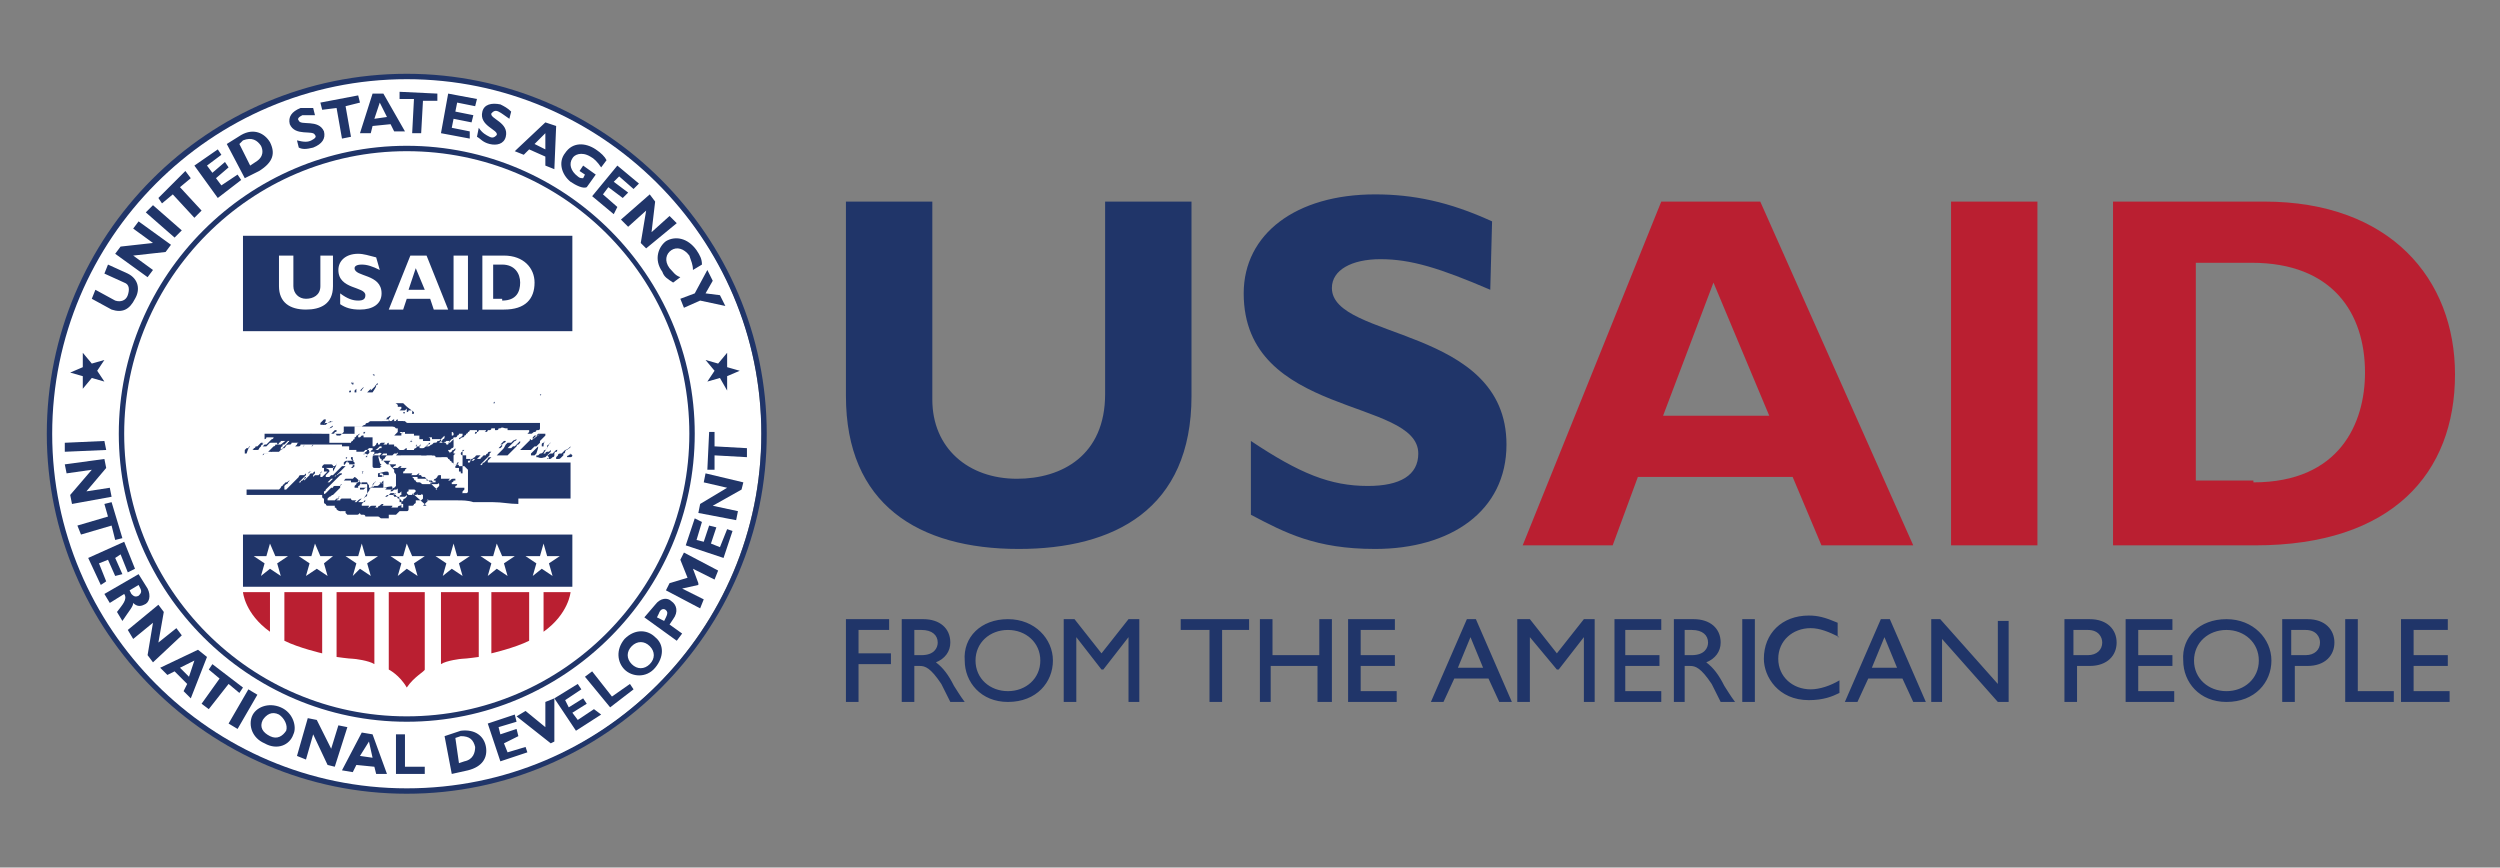<svg version="1.1" id="Layer_1" xmlns="http://www.w3.org/2000/svg" x="0" y="0" viewBox="0 0 138.9 48.2" style="enable-background:new 0 0 138.9 48.2" xml:space="preserve"><rect x="0" y="0" width="138.9" height="48.2" fill="#808080" stroke="none"/><style>.st0{fill:#fff}.st1{fill:#ba1f31}.st2,.st3{fill:#203569}.st3{fill-rule:evenodd;clip-rule:evenodd}</style><path class="st0" d="M2.7 24.1c0-11 8.9-19.8 19.8-19.8 11 0 19.8 8.9 19.8 19.8s-8.9 19.8-19.8 19.8S2.7 35.1 2.7 24.1z"/><path class="st0" d="M22.6 39.9c8.7 0 15.8-7.1 15.8-15.8S31.3 8.3 22.6 8.3c-8.7 0-15.8 7.1-15.8 15.8s7 15.8 15.8 15.8z"/><path class="st1" d="M13.5 32.9s.1 1.2 1.5 2.2v-2.2h-1.5zM15.8 32.9h2.1v3.4s-1.3-.3-2.1-.7v-2.7zM18.7 32.9v3.6s.7.1.9.1c.1 0 .9.1 1.2.3v-4h-2.1zM31.7 32.9s-.1 1.2-1.5 2.2v-2.2h1.5zM29.4 32.9h-2.1v3.4s1.3-.3 2.1-.7v-2.7zM26.6 32.9v3.6s-.7.1-.9.1c-.1 0-.9.1-1.2.3v-4h2.1zM22.6 38.2c-.4-.7-1-1-1-1v-4.3h2v4.3c0 .1-.6.4-1 1z"/><path class="st2" d="M31.7 29.7H13.5v2.9h18.3v-2.9z"/><path class="st0" d="M15.3 30.9h.7l-.6.4.2.7-.6-.4-.5.4.2-.7-.6-.4h.7l.2-.7.3.7zM17.8 30.9h.7l-.5.4.2.7-.6-.4-.6.4.2-.7-.6-.4h.7l.2-.7.3.7zM20.3 30.9h.7l-.6.4.2.7-.6-.4-.4.4.2-.7-.6-.4h.7l.2-.7.2.7zM22.9 30.9h.7l-.6.4.2.7-.6-.4-.5.4.2-.7-.6-.4h.7l.2-.7.3.7zM25.4 30.9h.7l-.6.4.2.7-.6-.4-.5.4.2-.7-.6-.4h.8l.2-.7.2.7zM27.9 30.9h.7l-.6.4.2.7-.6-.4-.5.4.2-.7-.6-.4h.7l.2-.7.3.7zM30.4 30.9h.7l-.6.4.2.7-.6-.4-.5.4.2-.7-.6-.4h.8l.2-.7.2.7z"/><path class="st2" d="M31.7 13.1H13.5v5.3h18.3v-5.3z"/><path class="st0" d="M18.5 14.2v1.7c0 1-.7 1.3-1.5 1.3-.9 0-1.5-.4-1.5-1.3v-1.7h.8v1.7c0 .4.3.7.7.7.4 0 .8-.2.8-.7v-1.7h.7zM21.1 15c-.4-.2-.7-.3-1-.3-.3 0-.4.1-.4.2 0 .5 1.5.3 1.5 1.4 0 .6-.5.9-1.2.9-.5 0-.8-.1-1.1-.3v-.6c.4.3.7.4 1 .4.3 0 .4-.1.4-.3 0-.5-1.5-.3-1.5-1.4 0-.5.4-.9 1.1-.9.3 0 .6.1 1 .2l.2.7zM24.9 17.2h-.8l-.2-.6h-1.3l-.2.6h-.8l1.2-3h.9l1.2 3zm-1.8-2.3-.4 1.2h.9l-.5-1.2zM26 14.2h-.8v3h.8v-3zM28 14.2c1.1 0 1.7.7 1.7 1.5 0 .9-.5 1.5-1.7 1.5h-1.2v-3H28zm-.1 2.5c.8 0 1-.5 1-1s-.3-1-1-1h-.5v1.9h.5z"/><path class="st2" d="M2.6 24.1c0 11 9 20 20 20s20-9 20-20-9-20-20-20c-11.1 0-20 9-20 20zm.3 0c0-10.8 8.8-19.7 19.7-19.7 10.8 0 19.7 8.8 19.7 19.7s-8.8 19.7-19.7 19.7c-10.9 0-19.7-8.9-19.7-19.7z"/><path class="st2" d="M6.6 24.1c0 8.8 7.2 16 16 16s16-7.2 16-16-7.2-16-16-16-16 7.2-16 16zm.3 0c0-8.6 7-15.7 15.7-15.7s15.7 7 15.7 15.7c0 8.6-7 15.7-15.7 15.7S6.9 32.7 6.9 24.1zM40.4 20.9v.8L40 21l-.7.2.4-.6-.5-.6.7.2.5-.6v.8l.7.2-.7.3zM4.6 20.4v-.8l.5.6.7-.2-.4.6.4.6-.7-.2-.5.6v-.7l-.7-.2.7-.3zM6 14.7l1.1.5c.6.3.7.9.4 1.4-.3.6-.7.8-1.3.6l-1.1-.6.2-.5 1.1.6c.3.1.6 0 .7-.3.1-.3.1-.6-.2-.7l-1.1-.5.2-.5z"/><path class="st2" d="m9.5 13.6-.3.4-1.8.2 1.1.8-.3.4-1.8-1.3.3-.4 1.8-.2-1.1-.8.3-.4 1.8 1.3zM8.5 11.4l-.4.4 1.6 1.4.4-.4-1.6-1.4zM10.6 9.9l-.6.5 1.2 1.3-.4.4-1.2-1.3-.6.5-.2-.3 1.5-1.5.3.4zM13.4 10l-1.3 1-1.3-1.8 1.3-.9.2.3-.8.6.3.4.7-.6.2.3-.7.6.3.4.9-.6.2.3zM13.4 7.5c.7-.4 1.3-.1 1.6.4.3.6.2 1.1-.6 1.6l-.8.4-1-1.9.8-.5zm.5 1.7.3-.2c.5-.3.4-.7.3-.9-.2-.3-.5-.5-1-.3l-.2.2.6 1.2zM17.5 6.4h-.7c-.2.1-.3.2-.2.3.1.3 1.1-.1 1.4.6.1.4-.1.7-.6.9-.4.1-.6.1-.8 0l-.1-.4c.4.1.6.1.8 0 .2-.1.3-.2.2-.3-.1-.3-1.1.1-1.4-.6-.1-.4.1-.7.6-.9h.7l.1.4zM20 5.7l-.8.2.3 1.7-.5.1-.3-1.7-.8.1-.1-.4 2.1-.4.1.4zM22.5 7.3h-.6l-.2-.4-1 .1-.1.4H20l.7-2.2h.6l1.2 2.1zm-1.4-1.6-.3.9.7-.1-.4-.8zM24.3 5.6h-.8l-.1 1.8h-.5l.1-1.9h-.8v-.4l2.1.1v.4zM26.1 7.7l-1.6-.3.4-2.2 1.6.3-.1.4-1-.2-.1.5 1 .2-.1.4-1-.2-.1.5 1 .2v.4zM28.3 6.6c-.3-.2-.4-.3-.6-.4-.2-.1-.3 0-.4.1-.1.3 1 .5.8 1.3-.1.4-.5.5-.9.4-.4-.1-.5-.3-.7-.4l.1-.5c.2.3.4.4.6.5.2.1.3 0 .4-.1.1-.3-1-.5-.8-1.3.1-.4.5-.5 1-.4.2.1.4.2.6.4l-.1.4zM30.8 9.4l-.5-.2v-.5l-.9-.4-.3.3-.5-.2 1.7-1.6.6.2-.1 2.4zm-.5-2-.6.6.6.3v-.9zM33.4 9.3c-.2-.3-.4-.5-.6-.6-.5-.3-.9-.1-1 .1-.2.3-.1.7.3 1 .1.1.2.1.3.1l.1-.2-.3-.2.2-.3.7.5-.5.7c-.2.1-.6-.1-.9-.3-.5-.4-.7-1.1-.3-1.6.4-.6 1.1-.6 1.7-.2.3.2.5.4.6.6l-.3.4zM34.1 11.9l-1.2-1 1.4-1.7 1.2 1-.3.3-.8-.7-.3.3.8.6-.3.3-.8-.6-.3.4.8.7-.2.4zM35.9 13.8l-.3-.3.3-1.8-1 .9-.4-.4 1.6-1.4.3.4-.2 1.7 1-.9.4.4-1.7 1.4zM37.4 15.7c-.3-.2-.5-.3-.6-.6-.5-.7-.2-1.4.2-1.7.5-.3 1.2-.2 1.7.5.2.3.3.5.3.8l-.5.3c0-.3-.1-.5-.2-.8-.3-.4-.7-.5-1-.3-.3.2-.4.6-.1 1 .2.2.3.4.6.5l-.4.3zM38.6 16.3l.7-1.3.3.6-.4.7.8.1.3.6-1.4-.3-.9.4-.2-.5.8-.3zM5.8 24.5l-2.2.1v.5l2.3-.1-.1-.5zM4 28l-.1-.5 1.2-1.4-1.4.2-.1-.5 2.2-.3.1.5-1.1 1.3 1.3-.2.1.5L4 28zM6.4 30l-.2-.8-1.7.5-.2-.5 1.7-.5-.2-.7.4-.1.6 2-.4.1zM5.6 32.5 4.9 31l2-.9.6 1.5-.4.2-.4-1-.3.2.4.9-.4.1-.4-.9-.5.2.4 1-.3.2zM8.2 32.7c.2.4.1.8-.2.9-.2.1-.4.1-.6-.1 0 .2-.2.4-.6 1l-.3-.5c.3-.4.6-.7.4-1l-.8.5-.3-.5 1.9-1.1.5.8zm-1 .1.1.2c.1.1.2.2.4.1.1-.1.2-.2.1-.4l-.1-.2-.5.3zM8.5 36.8l-.3-.4.3-1.8-1.1.9-.3-.5 1.7-1.4.3.4-.3 1.7 1-.8.3.4-1.6 1.5zM10.6 38.8l-.4-.4.2-.4-.7-.7-.4.2-.4-.4 2.1-1 .5.4-.9 2.3zm.2-2.1-.8.4.5.5.3-.9zM13.3 38.5l-.6-.5-1.1 1.4-.4-.3 1-1.4-.6-.5.2-.3 1.7 1.3-.2.3zM13.8 38.3l-1.1 1.9.5.3 1.1-1.9-.5-.3zM14.7 41.3c-.7-.3-.9-1-.7-1.5.2-.5.9-.8 1.6-.5.7.3.9 1.1.7 1.5-.2.6-.9.9-1.6.5zm.8-1.6c-.4-.2-.7 0-.9.3-.2.4 0 .7.4.9.4.2.7 0 .9-.3.1-.3-.1-.7-.4-.9zM18.6 42.6l-.4-.1-.8-1.7-.4 1.4-.5-.2.6-2.1.5.1.8 1.6.4-1.3.5.1-.7 2.2zM21.5 43h-.6l-.1-.4-1-.1-.2.4-.6-.1 1.1-2.1.6.1.8 2.2zm-1-1.8-.5.8.7.1-.2-.9zM23.6 43H22v-2.2h.5v1.8h1.1v.4zM25.6 40.6c.8-.1 1.3.3 1.4.9.1.6-.2 1.1-1 1.3l-.9.2-.4-2.1.9-.3zm-.1 1.8.3-.1c.5-.1.6-.5.6-.8-.1-.4-.3-.6-.8-.6l-.3.1.2 1.4zM29.3 41.8l-1.5.5-.7-2.1 1.5-.5.1.4-1 .3.1.4.9-.3.1.4-.8.4.2.5 1-.3.1.3zM30.8 41.2l-.2.1-1.9-1.5.5-.3 1.1.9V39l.5-.2v2.4z"/><path class="st2" d="m33.4 39.7-1.4.9-1.2-1.8 1.3-.8.2.3-.9.6.2.4.8-.5.2.3-.8.5.3.4.9-.6.4.3zM35.2 38.3l-1.3 1-1.4-1.7.4-.3 1.1 1.4 1-.7.2.3zM36.4 37.1c-.5.6-1.3.5-1.7.1-.4-.4-.5-1.1 0-1.7.6-.6 1.3-.5 1.7-.1.5.4.5 1.1 0 1.7zm-1.3-1.2c-.3.3-.3.7 0 1 .3.3.7.3 1 0 .3-.3.3-.7 0-1-.3-.3-.7-.3-1 0zM36.4 33.6c.3-.4.7-.4.9-.2.3.2.4.6.1 1l-.2.3.7.5-.3.4-1.8-1.3.6-.7zm.5.9.1-.2c.1-.2.1-.3 0-.4-.1-.1-.3-.1-.4.2l-.1.2.4.2zM37.8 31.1l.2-.4 1.9 1-.2.5-1.2-.6.3.8v.1l-.9.2 1.2.6-.2.5-1.9-1 .2-.4 1-.3-.4-1zM40.7 29.5l-.5 1.5-2.1-.7.5-1.5.4.2-.3 1 .4.1.3-.9.4.1-.3.9.5.2.4-1 .3.1zM41.3 26.8l-.1.4-1.6.9 1.4.3-.1.5-2.1-.4.1-.5 1.5-.9-1.3-.3.1-.5 2.1.5zM39.7 24v.8l1.8.1v.5l-1.8-.1v.8h-.4l.1-2.1h.3z"/><path class="st3" d="m22.5 22.5-.1-.1h-.7.2c.1 0 .1 0 .2.1v.1h.2v.1l-.1.1H22.5l.1-.1v.2s.1 0 .1-.1h.2v.2c.1 0 .1 0 .1-.1-.4-.3-.4-.3-.5-.4.1.1.1.1 0 0zM27.5 22.3c0 .1 0 .1 0 0 0 .1-.1.1 0 0l-.1.1h.1v-.1c0 .1 0 .1 0 0z"/><path class="st3" d="M22.5 22.9c-.1 0-.1 0 0 0h-.2.1c0 .1.1.1.1 0 0 .1 0 .1 0 0 0 .1 0 .1 0 0 .1 0 .1-.1.2-.1-.1 0-.1.1-.2.1zM18.1 23.3s-.1 0 0 0c-.1 0-.1 0 0 0H18l-.1.1-.1.1v.1h.2c.1-.2.1-.2.1-.3 0 .1 0 .1 0 0 0 .1 0 .1 0 0 0 .1 0 .1 0 0 0 .1 0 0 0 0z"/><path class="st3" d="M18.4 23.4c-.1 0-.1 0-.1.1h-.2c-.1 0-.1.1-.2.1h.2l.1-.1s.1 0 .1-.1c.1.1.1.1.1 0 .1.1.1 0 0 0 .1 0 .1 0 0 0zM18.5 23.7s0-.1 0 0c0-.1-.1 0 0 0h-.1l-.1.1h-.1c.1 0 .2 0 .3-.1zM27.3 23.7c-.1 0-.1 0 0 0H26.5v.1h.7s.1 0 .1-.1c0 .1 0 0 0 0zM19.7 23.7c-.1.1-.1.1 0 0-.1.1-.1.1-.2.1H19.2l-.1.1h.2c.3-.1.3-.1.4-.2-.1.1-.1.1 0 0-.1.1-.1.1 0 0 0 .1 0 .1 0 0 0 .1 0 .1 0 0 0 .1 0 .1 0 0 0 .1 0 0 0 0zM24.4 23.9c-.1 0-.1 0 0 0-.1 0-.1 0-.1.1s-.1 0-.1 0h.1l.1-.1c-.1.1-.1.1 0 0-.1 0-.1 0 0 0zM18.7 23.9s-.1 0 0 0h-.1l-.2.2h.1s.1 0 .1-.1c.1 0 .1 0 .1-.1 0 .1 0 .1 0 0 0 .1 0 .1 0 0 0 .1 0 0 0 0zM20.3 24h-.1v.1s.1 0 .1-.1c-.1.1-.1.1 0 0-.1.1 0 .1 0 0z"/><path class="st3" d="M24.5 24c-.1.1-.1.1 0 0-.1.1-.1.1 0 0h-.2v.1c.1 0 .1 0 .2-.1 0 .1 0 0 0 0 .1 0 .1 0 0 0zM24.7 24.1c0 .1-.1.1 0 0l-.1.1h.2l.1-.1c-.2.1-.2.1-.2 0 0 .1 0 .1 0 0 0 .1 0 0 0 0s.1 0 0 0c.1 0 .1 0 0 0 .1 0 .1 0 0 0 .1-.1.1-.1 0 0 .1 0 0 0 0 0zM14.6 25.3c.1 0 .1 0 0 0 .1 0 .1 0 0 0l.1-.1h.2l.1-.1s.1 0 .1-.1c0 0 .1 0 .1-.1h.1c.1-.1.1-.1.2-.1l-.1.1s-.1 0-.1.1h-.1s-.1 0-.1.1H15l-.1.1c-.3 0-.3 0-.3.1-.1 0-.1 0 0 0zM29.5 24.4c-.1 0-.1.1 0 0l-.1.1-.1.1-.1.1-.1.1-.1.1-.1.1h.6l.1-.1.1-.1h.1l.2-.2v-.1l.1-.1.1-.1.1-.1v-.1h-.4l-.1.1-.1.1-.1.1v-.1l.1-.1h.2l.1-.1c-.5.4-.5.4-.5.3 0 .1 0 .1 0 0 0 .1 0 .1 0 0 0 .1 0 .1 0 0 0 .1 0 .1 0 0h.1-.1zM28.6 24.4s0 .1 0 0l-.1.1-.1.1h-.2l-.1.1c-.1.2-.1.2-.2.3l-.1.1-.1.1-.1.1h.6l.1-.1.1-.1.1-.1.1-.1.1-.1s0-.1.1-.1l.1-.1v-.1l-.1.1-.1.1-.1.1h-.1l-.1.1H28h.2l.1-.1.1-.1.1-.1.1-.1s.1 0 .1-.1c-.2.1-.2.1-.1 0 0 .1 0 .1 0 0 0 .1 0 .1 0 0 0 0 .1 0 0 0 .1 0 .1 0 0 0 .1 0 0 0 0 0zM15.2 24.4c-.1.1-.1.1 0 0l-.1.1H15l-.1.1-.1.1h-.1l-.1.1h.2l.1-.1.1-.1.1-.1.1-.1c0 .1 0 .1 0 0 .1 0 .1 0 0 0zM22.9 24.5c-.1 0-.1.1-.2.1h-.1.1s.1 0 .1-.1c0 0 .1 0 .1-.1-.1.2 0 .2 0 .1 0 0 .1 0 0 0 .1 0 .1 0 0 0 .1 0 0 0 0 0zM30.3 24.5c-.1 0-.1 0 0 0-.1 0-.1 0 0 0-.1.1-.1.1 0 0-.1.1-.1.1 0 0-.1.1-.1.1 0 0l-.1.1s-.1 0-.1.1v.1h.1c0-.1 0-.2.1-.3-.1.1-.1.1 0 0-.1.1-.1.1 0 0zM14.6 24.6s-.1 0 0 0h-.1l-.1.1-.1.1h-.1s0 .1-.1.1c0 0 0 .1-.1.1H14.3s.1 0 .1-.1l.1-.1s0-.1.1-.1c0 0 0-.1.1-.1-.2.1-.1 0-.1 0zM30.6 24.6c-.1 0-.1.1 0 0-.1.1-.1.1 0 0-.1.1-.1.1 0 0-.1.1-.1.1 0 0l-.1.1s-.1 0-.1.1v.1c0 .1 0 0 0 0l-.1.1s-.1 0-.1.1c-.1.1-.1.1-.2.1l-.1.1h-.1v.1H30.1s.1 0 .1-.1v-.1c.3-.5.3-.5.4-.6-.1.1-.1.1 0 0 0 .1 0 .1 0 0z"/><path class="st3" d="m30.3 25.4.1-.1.1-.1.1-.1V25l-.1.1h-.1s-.1 0-.1.1h-.2l-.1.1s-.1 0-.1.1c.2.1.3 0 .4 0zM23.2 24.7s-.1 0-.1.1h-.2.1c.1 0 0 0 0 0h.2c-.1-.1-.1-.1 0-.1-.1 0-.1 0 0 0-.1 0-.1 0 0 0-.1 0-.1 0 0 0-.1 0-.1 0 0 0-.1 0 0 0 0 0zM23.3 24.8s-.1 0 0 0l-.1.1-.1.1s.1 0 .1.1c0 0 .1 0 .1-.1v-.2c0 .1 0 .1 0 0 .1 0 .1 0 0 0 .1 0 .1 0 0 0 .1 0 .1-.1 0 0 .1 0 .1 0 0 0zM29.9 24.8s0 .1 0 0l-.1.1-.1.1-.1.1-.1.1v.1h.2l.1-.1c.1-.3.1-.3.1-.4 0 .1 0 .1 0 0z"/><path class="st3" d="M30.5 25.5c.1 0 .1 0 .2-.1 0 0 .1 0 .1-.1v-.1s0-.1.1-.1 0-.1.1-.1h-.1l-.1.1-.1.1h-.1c-.1 0-.1.1-.2.1.1.1.1.1.1.2-.1-.1-.1-.1 0 0-.1-.1-.1-.1 0 0-.1-.1-.1 0-.1 0h.1zM23.6 24.9c-.1 0-.1 0 0 0-.1 0-.1 0 0 0-.1.1-.2.1-.2.1h-.2l-.1.1h.1l.1-.1v-.1c.2.1.2.1.3 0-.1.1-.1.1 0 0-.1.1-.1.1 0 0-.1.1-.1 0 0 0-.1 0 0 0 0 0zM23.7 25.1c-.1.1-.1.1-.2.1l-.1.1H23.7v-.2c0 .1 0 .1 0 0zM24.2 25.1c-.1 0-.1.1 0 0-.1.1-.1.1 0 0-.1.1-.1.1 0 0-.2.1-.2.2-.2.2H23.7h.4-.1H24.3l-.1.1H24.5s.1 0 .1-.1c0 0 .1 0 .1-.1v-.1h-.2l.1-.1.1-.1v-.1l-.1.1-.1.1h-.2v-.2c-.2.4-.2.4-.1.3-.1.1-.1.1 0 0zM21.8 23.4c0 .1 0 .1 0 0 0 .1 0 .1 0 0 0 .1-.1.1-.1.1h.2c.1 0 .1-.1.2-.1H22.4s0 .1-.1.1l-.1.1H22l-.1.1h-.1s.1 0 .1-.1l.1-.1.1-.1c.1-.1 0 0 0 0v-.1s-.1 0-.1.1c0 0-.1 0-.1.1-.1.1-.2.1-.2.2v-.1l.1-.1.1-.1v-.1c-.1 0-.1.1-.2.1l-.1.1v-.2H21.3h.1s.1 0 .1-.1c.1 0 .1-.1.2-.1 0 .1-.1.1-.1.2.1.2.1.2.2.1 0 .1 0 0 0 0zM22.4 24c0 .1-.1.1 0 0l-.1.1v.1h-.4l.1-.1.1-.1h.1c.1.1.1.1.2 0zM17.3 24.1s-.1 0 0 0c-.1 0-.1 0 0 0l-.1.1-.1.1H17l.1-.1h.1c-.1 0 0-.1.1-.1zM16.3 24.2c.1 0 0 0 0 0l-.1.1-.1.1s-.1 0-.1.1l-.1.1-.1.1h-.1v.1s-.1 0-.1.1v.1s.1 0 .1-.1l.1-.1.1-.1s.1 0 .1-.1l.1-.1.1-.1h.1l.1-.1-.1.1-.1.1s-.1 0-.1.1l-.1.1c-.1 0-.1.1-.2.2h-.1c-.1 0 0 0 0 0l-.1.1-.1.1h-.7.1l.1-.1.2-.2s.1 0 .1-.1H15.6c.6-.5.7-.5.7-.5zM27.8 24.7l.1-.1.1-.1h.1s0 .1-.1.1l-.1.1v.1l-.1.1h-.1c.3-.3.2-.2.1-.2.1 0 .1 0 0 0zM13.9 24.8s-.1 0 0 0c-.1 0-.1.1-.1.1h-.1l-.1.1v.2h.1c.1-.3.1-.3.2-.4-.1 0-.1 0 0 0zM19.7 25.9c0-.1-.1-.1 0 0l-.1-.1v.1l-.1.1h.1l.1-.1c0 .1 0 .1 0 0 0 .1 0 .1 0 0 0 .1 0 .1 0 0zM20.7 20.8c0 .1 0 .1 0 0 0 .1 0 .1 0 0 0 .1 0 .1 0 0l.1.1v.1-.2h-.1c.1 0 0 0 0 0-.1 0 0 0 0 0zM20.9 21.4c-.1 0-.1 0 0 0-.1 0-.1 0 0 0-.1 0-.1.1 0 0-.1.1-.1.1 0 0-.1.1-.1.1 0 0l-.1.1-.1.1-.1.1v-.1l-.1.1-.1.1h-.2.5c.2-.3.2-.3.2-.4 0 .1 0 0 0 0 .1 0 .1-.1.1-.1-.1 0-.1.1-.1.1zM20.2 21.5c0 .1 0 .1 0 0l-.1.1-.1.1h.1c0-.1.1-.1.1-.2 0 .2 0 .1 0 0zM19.8 21.6c0 .1 0 .1 0 0 0 .1 0 .1 0 0 0 .1 0 .1 0 0 0 .1 0 .1 0 0 0 .1 0 .1 0 0l-.1.1v.1h.1v-.2c0 .1 0 .1 0 0 0 .1 0 .1 0 0 0 .1 0 .1 0 0zM19.5 21.7c-.1 0-.1 0-.1.1.1 0 .1 0 .1-.1 0 .1 0 0 0 0 .1 0 .1 0 0 0 .1 0 0 0 0 0zM30.1 21.9s-.1 0 0 0c-.1 0-.1 0 0 0-.1 0-.1.1 0 0-.1.1-.1.1 0 0H30c0 .1 0 .1.1 0zM30.4 22c.1 0 .1 0 0 0h.1-.1z"/><path class="st3" d="M31.7 25.7h-4.6v-.1c0-.1 0 0 0 0l.1-.1.1-.1c-.1 0-.2 0-.2.1l-.1.1-.1.1s-.1 0-.1.1c0 0-.1.1-.1 0l.1-.1.1-.1.1-.1.1-.1.1-.1v-.1l.1-.1h-.1s-.1 0-.1.1c0 0-.1 0-.1.1h-.1s-.1 0-.1.1c0 0-.1 0-.1.1h-.2l.1-.1.1-.1h-.2s-.1 0-.1.1c-.1 0-.1.1-.2.1 0 0-.1 0-.1.1h.2l.1-.1h-.1l-.1.1s-.1 0-.1.1H26v-.1h.1l.1-.1H25.9v-.2h-.2s-.1 0-.1-.1c0 0 0-.1.1-.1l.1-.1h-.1v1.3h-.1v-.1h-.1V26h-.2v-.1l.1-.1h-.2c-.1 0 0 0 0 0v-.5l.1-.1h-.1v-.1l.1-.1v-.1l-.1.1s-.1 0-.1.1c0 0-.1 0-.1.1 0-.1-.1-.1-.1-.2h.1l.1-.1s.1 0 .1-.1v.4-.7c0-.1 0 0 0 0v-.4s0-.1-.1-.1v-.1l-.1-.1-.1-.1.1.1.1.1V24.2c.1 0 .1 0 .1-.1V24.4l-.1.1-.1.1s-.1 0-.1.1h-.1s0-.1-.1-.1c0 0 0-.1.1-.1-.1 0-.1.1-.2.1l-.1-.1s.1 0 .1-.1c0 0 .1 0 .1-.1v-.1l-.1.1-.1.1-.1.1h-.1c0 .1-.1.1-.2.1l-.1.1c-.1 0-.1.1-.2.1h-.1l.1-.1s.1 0 .1-.1c0 0-.1 0-.1.1 0 0-.1 0-.1.1-.1 0-.1.1-.2.1h-.2v-.1l.1-.1s-.1 0-.1.1h-.1l-.1.1s-.1 0-.1.1h-.4v-.1c-.1 0-.1.1-.2.1h-.2l-.1-.1-.1-.1h-.1v-.1h.1-.4v-.1s-.1 0-.1.1h-.2l.1-.1h-.2s-.1 0-.1.1H21v-.1l.1-.1-.1.1s-.1 0-.1.1l-.1.1h-.1v-.5h-.5v-.1h-.1l-.1.1h-.1v-.1l.1-.1c-.1 0-.1.1-.2.1V23.9 24.2s0 .1-.1.1v.1s-.1 0-.1.1c0 0-.1 0-.1.1h-1.2v-.5H18.6c.1 0 .1.1.1.1h.2l.1-.1.1-.1V23.7H21.8c.1 0 .1 0 .2.1h.1v.2h.4v.1h.5v.1H23.3v.2h.2v.1h.4v.2V24.4s0-.1-.1-.1h.2v.1h.5v.1l-.1.1H24.7l.1-.1h.2l-.1.1-.1.1.1-.1s.1 0 .1-.1l.1-.1s.1 0 .1-.1h.1s.1 0 .1-.1c0 0 .1 0 .1-.1h.2v.1l-.1.1s-.1 0-.1.1c.1 0 .1-.1.2-.1 0 0 .1 0 .1-.1 0 0 .1 0 .1-.1 0 0 .1 0 .1-.1 0 0 .1 0 .1-.1h.4v.1s0 .1-.1.1h-.1c.1 0 .1 0 .1-.1h.1s.1 0 .1-.1h.4s0 .1-.1.1h.1s.1 0 .1-.1h.1s.1 0 .1-.1h.2v.1h.1s.1 0 .1-.1h.1c.1-.1.2 0 .3 0h.1v.1h1.2v.1l-.1.1h.2c.1 0 .1-.1.2-.1 0 0 .1 0 .1-.1h.1s.1 0 .1-.1v-.3H27.7c-.1 0 0 0 0 0H25c-.1 0 0 0 0 0H22.7c-.1 0-.1 0-.2-.1H20.6c-.1 0-.1.1-.2.1 0 0-.1 0-.1.1-.1 0-.2.1-.2.1h-.4v.4H17.2c-.1 0 0 0 0 0h-2.5v.3s.1 0 .1-.1h.4s0 .1-.1.1l-.1.1v.1h.4v.1s.1 0 .1-.1c0 0 .1 0 .1-.1h.5l-.1.1-.1.1h.2s.1 0 .1-.1h.4s-.1 0-.1.1l-.1.1h.2s.1 0 .1-.1h.2s0 .1-.1.1c.1 0 .1 0 .1-.1h.5c.1 0 0 0 0 0l-.1.1h-.1.1s.1 0 .1-.1H19v.1h.4v.2h.4v.1h.4l.1-.1h.2v.1h-.1.4v.1l-.1.1c.1 0 .1-.1.2-.1h.1s.1-.1.2 0l-.1.1-.1.1s.1 0 .1-.1c.1 0 .1 0 .2-.1h.2v.1h-.1.4l.1-.1h.1s.1 0 .1-.1v.1l-.1.1H24.1s.1 0 .1.1h.6s.1 0 .1.1c0 0 .1 0 .1.1 0 0 .1 0 .1.1 0 0 .1 0 .1.1h.2s.1 0 .1.1H25.8l.1.1.1.1v1.2s0 .1-.1.1h-.4.1c.1 0 .1 0 .1-.1l.1-.1v-.1h-.5V27s.1 0 .1-.1h.2-.5v-.1s.1 0 .1-.1h.1v-.1h-.1c-.1 0-.1 0-.2.1h-.2.1l.1-.1H24.4h.1v-.2h-.1s0-.1.1-.1v-.1.1s-.1 0-.1.1c0 0-.1 0-.1.1l-.1.1s-.1 0-.1.1H24c0 .1.1 0 .1 0h.1v.1H23.9l-.1-.1-.1-.1-.1-.1h-.1s-.1 0-.1-.1h-.2s.1 0 .1-.1c-.1 0-.1.1-.2.1H22.8s.1 0 .1-.1h-.5v-.1s.1 0 .1-.1l.1-.1h-.4s.1 0 .1-.1c-.1 0-.1 0-.2.1H21.8l.1-.1s.1 0 .1-.1h-.4v-.1l.1-.1h.1c.1 0 0 0 0 0h-.6s.1 0 .1-.1c0 0 .1 0 .1-.1l.1-.1H21l.1.1s0 .1.1.1v.1h.1l.1.1c.1.1 0 0 0 0l.1.1h.1s.1 0 .1.1l.1.1.1.1v.1c0 .1.1.1.1.2v.6l-.1.1s-.1 0-.1.1c0 0-.1 0-.1.1.1 0 .1 0 .2-.1h.1s.1 0 .1-.1V27.4H22h.2l.1-.1v.2s-.1 0-.1.1H22.5l.1-.1v.1l-.1.1s-.1 0-.1.1-.1 0-.1.1h.2H22.2v-.2s0-.1-.1-.1l-.1-.1.1.1s-.1 0-.1-.1H21.7h.2l.1-.1c-.1 0-.1.1-.2.1h-.2l-.1.1h-.1c.1-.1.1-.1.2-.1l.1-.1h-.2.4v.1h-.1s.1 0 .1.1h.1s.1 0 .1.1h.1l.1.1v.2h.1v.2h-.1V28s0 .1-.1.1h-.1.1s-.1 0-.1.1H21.8 22.1h-.6.2s.1 0 .1-.1h-.6s.1 0 .1-.1c-.1 0-.1 0-.2.1 0 0-.1 0-.1.1h-.2s.1 0 .1-.1h-.2c-.1 0-.1 0-.2.1h-.2.1s.1 0 .1-.1h-.4V28l.1-.1s.1 0 .1-.1c0 0-.1 0-.1.1H19.9l.1-.1c.1-.1 0 0 0 0l.1-.1c-.1 0-.2.1-.2.1l-.1.1h-.1l.1-.1h.1H19.6s-.1 0-.1-.1H19s-.1 0-.1.1H18.6l.1-.1h.1c.1 0 0 0 0-.1h.1s-.1 0-.1.1-.1 0-.1.1h-.5v-.1l.1-.1c.1 0 .1-.1.2-.1l.1-.1.1-.1.1-.1.1-.1V27l.1-.1c-.1 0-.1.1-.1.1H18.6s-.1 0-.1.1h-.1l-.1.1-.2.2s-.1.1-.1 0v-.1s.1 0 .1-.1l.2-.2.1-.1.1-.1.1-.1.1-.1.1-.1.1-.1s.1 0 .1-.1h-.1c-.1 0-.1.1-.2.1 0 0-.1 0-.1.1l-.1.1-.1.1-.1.1h-.1l.1-.1.1-.1h.1l.1-.1.1-.1.1-.1.1-.1.1-.1.1-.1.1-.1H19l-.1.1-.2.2-.1.1-.1.1h-.1l-.1.1h-.2v-.1l.1-.1.1-.1h-.1l-.1.1-.1.1-.1.1h-.1v-.2l.1-.1.1-.1-.1.1s-.1 0-.1.1l-.1.1h-.2l-.1.1v-.1l.1-.1v-.1s-.1 0-.1.1h-.1s-.1 0-.1.1l-.1.1-.1.1-.1.1v-.1s0-.1.1-.1l.1-.1.1-.1.1-.1c-.1 0-.1.1-.2.1H17v.1l-.1.1-.2.2-.1.1h.1s0-.1.1-.1l.1-.1c.1 0 .1-.1.1-.1l.1-.1.1-.1.1-.1h-.1l-.1.1H17l-.1.1h-.2s-.1 0-.1.1l-.2.2-.1.1-.1.1-.1.1-.1.1-.1.1h-.1V27l.1-.1s.1 0 .1-.1l.1-.1c-.1 0-.1.1-.2.1 0 0-.1 0-.1.1 0 0-.1 0-.1.1-.1 0-.1.1-.1.1l-.1.1H14.1c-.1 0 0 0 0 0h-.4v.3H17.9v.1s0 .1.1.1v.2s0 .1.1.1c0 0 0 .1.1.1h.4v.1s.1 0 .1.1c0 0 .1.1.2.1H19.2c.1 0 0 0 0 0v.1l.1.1h.5c.1 0 .1 0 .2-.1 0 0 0 .1.1.1h.1s.1 0 .1.1h.7c.1 0 .1.1.2.1h.4v-.2h.4l.1-.1.1-.1h.4c.1 0 .1-.1.1-.1v-.2h.2s.1 0 .1-.1c0 0 .1 0 .1-.1v-.1H25.4c.3 0 .6 0 .9.1h1.1c.5 0 .9.1 1.4.1v-.3h2.9zm-12.2-4.4c0-.1.1-.1 0 0 .1 0 .1 0 .1-.1h.2-.2c.1.2 0 .2-.1.1.1.1 0 0 0 0-.1 0-.1 0 0 0zm2 4.9s.1 0 0 0c.1 0 .1.1.1.1v.1H21.3l-.1.1H21v-.1h.1-.1v-.1c.4-.1.4-.1.5-.1-.1 0-.1 0 0 0-.1 0-.1 0 0 0zm-.4.6c.1 0 .1 0 0 0 .1 0 .1 0 0 0 .1 0 .1 0 0 0h.1c.1.1.1.1-.1 0 .1.1.1.1 0 0 .1.1 0 .1 0 0 0 .1 0 .1 0 0zm-.1-1.9s0-.1 0 0c0-.1 0-.1 0 0l.1-.1h.1v.1h-.1l-.1.1h-.1c-.1 0 0 0 .1-.1-.1 0 0 0 0 0zm-.8.3s.1 0 0 0c.1 0 .1-.1 0 0 .1-.1.2-.1.2-.2l.1-.1h.1c.1 0 0 0 0 0h.1v.1s-.1 0-.1.1c0 0-.1 0-.1.1 0 0-.1 0-.1.1 0-.1-.1-.1-.2-.1.1 0 .1 0 0 0 .1.1 0 .1 0 0zm.1.2c0-.1 0-.1 0 0l.1-.1v.1h-.1c.1 0 0 0 0 0zm-1.1.1.1-.1H19.6v.1s0 .1.1.1v.2-.1l-.1-.1-.1-.1v-.1H19.2c.1.1.1.1 0 .1 0 0 0 .1 0 0zm.9.8c0-.1 0-.1 0 0 .1-.1.1-.1 0 0l.1-.1h.1-.2c.1.1.1.1 0 .1zm-1-.6c.1 0 .1 0 0 0 .1 0 .1 0 0 0 .1-.1.1-.1.2-.1h.4v.2c0 .1 0 0 0 0H19.4v-.1c-.1 0-.1 0-.1-.1-.2.3-.2.3-.2.1 0 .1 0 .1 0 0zm-.8.5s0 .1 0 0H18V26h.1c.2.1.2.1.2.2 0-.1 0-.1 0 0zm.4-.4-.1.1h-.1s0 .1.1.1H18.3 18.6h-.5.1H17.9v-.1l.1-.1h.4s.1 0 .1.1V26.2c.3-.5.2-.5.2-.4 0-.1 0-.1 0 0 0-.1 0-.1 0 0zm1 .7c0 .1 0 .1 0 0 0 .1 0 .1 0 0 0 .1 0 .1 0 0-.1.1-.1.1 0 0-.1.1-.1.1 0 0-.1.1-.1.1 0 0l-.1.1h-.4v-.1.1l-.1.1h.4v.1h-.1.4s.1 0 .1-.1h.1l-.1.1s-.1 0-.1.1h.2s.1 0 .1-.1v.1c-.3-.4-.4-.4-.4-.4zm1.1.3c0 .1 0 .1 0 0-.1.1-.1.1-.1.2l-.1.1-.1.1H20V27v.1h.6s.1 0 .1-.1h-.4.5c-.1 0-.1 0-.2.1h-.2c-.1 0-.1 0-.2.1H20h.2c.1 0 0 0 0 0H20.5s.1 0 .1-.1h.1H19.7 20.5V27c0-.1-.1-.1-.1-.2H20.1l-.1.1s0 .1-.1.1v.1h-.2V27l.1-.1h.1c.1 0 0 0 0 0h.5v.6s0 .1-.1.1l-.1.1c.7-1 .7-1 .6-.9.1-.1.1-.1 0 0 .1-.1.1 0 0 0 .1 0 .1 0 0 0 .1 0 .1 0 0 0zm.4-1c0 .1 0 .1 0 0-.1.1-.1.1 0 0-.1.1-.1.1 0 0l-.1.1H21h.2l-.1.1H20.8s-.1 0-.1-.1v-.5s0-.1.1-.1h.2c.1.4.1.5.2.5-.1 0-.1 0 0 0zm.6 1.3s-.1.1 0 0c0 .1 0 .1-.1.1h-.1H21.9 21.1 21.4l.1-.1h.1-.8.4-.6s.1 0 .2-.1h.1c.1 0 .1 0 .2-.1l.1-.1.1-.1v-.2l-.1-.1h-.1v-.1h.1s.1 0 .1.1v.7c.5-.1.5-.1.5 0 0-.1 0-.1 0 0 0-.1 0-.1 0 0 0-.1 0-.1 0 0zm1.2.3c0 .1 0 .1 0 0 0 .1 0 .1 0 0 0 .1 0 .1 0 0 0 .1-.1.1-.1.1h-.2l-.1-.1s0-.1.1-.1v-.1h.3s.1 0 .1.1l-.1.1s-.1 0-.1.1h-.1H23.1s.1 0 .1-.1v.1H23h.4s0-.1.1 0v.2l-.1.1h.1c.1 0 0 0 0 0h.2s.1-.1.1 0l-.1.1-.1.1-.1.1h.2c-.8-.7-.8-.7-.7-.7 0 0 0-.1 0 0zm.9-.6s0 .1 0 0c0 .1 0 .1 0 0v.1h-.4c-.1 0-.1-.1-.2-.1h-.1s-.1 0-.1-.1c0 0-.1 0-.1-.1l-.1-.1H23.2v.1h-.1.6v.1h-.2.6l-.1.1-.1.1h-.1.5s.1-.1.1 0v.1l-.1.1-.1.1h.1c-.5-.4-.4-.5-.4-.4 0-.1.1 0 0 0zm1.6-1.1s0 .1 0 0l-.1.1H25.1h.2s.1 0 .1-.1h.1s0-.1 0 0zM31.7 25.2c0 .1-.1.1 0 0-.1.1-.1.1 0 0l-.1.1s-.1 0-.1.1h.2s.1 0 .1-.1l-.1-.1z"/><path class="st3" d="M31.7 24.8c0 .1 0 .1 0 0-.1.1-.2.2-.3.2l-.2.2h-.1s-.1 0-.1.1l-.1.1v.1h.1c.1 0 .1 0 .2-.1l.1-.1v-.1c0-.1 0 0 0 0 .1 0 .1-.1.1-.1s0-.1.1-.1c.1-.1.2-.1.2-.2 0 .1 0 .1 0 0 0 .1 0 .1 0 0z"/><path class="st2" d="M66.2 11.2V22c0 6.3-4.3 8.5-9.6 8.5C51 30.5 47 28 47 22V11.2h4.8v11c0 2.7 2 4.4 4.7 4.4 2.5 0 4.9-1.3 4.9-4.7V11.2h4.8zM82.8 16.1c-2.8-1.2-4.4-1.7-6.1-1.7-1.6 0-2.7.6-2.7 1.6 0 2.9 9.7 2.1 9.7 8.7 0 3.7-3.1 5.8-7.3 5.8-3.3 0-5-.9-6.9-1.9v-4.1c2.7 1.8 4.4 2.5 6.5 2.5 1.8 0 2.8-.6 2.8-1.8 0-3.1-9.7-2-9.7-8.9 0-3.3 2.9-5.5 7.3-5.5 2.1 0 4.1.4 6.5 1.5l-.1 3.8zM49.5 35h-1.8v1.3h1.8v.6h-1.8V39H47v-4.6h2.4v.6zM51.3 34.4c.9 0 1.5.5 1.5 1.3 0 .5-.3.9-.8 1.1.4.3.7.7 1 1.3.2.3.3.5.6.9h-.8l-.5-1c-.6-.9-.9-1-1.2-1h-.3v2h-.7v-4.6h1.2zm-.5 2h.4c.7 0 .9-.4.9-.7 0-.4-.3-.7-.9-.7h-.4v1.4zM56 34.4c1.5 0 2.5 1.1 2.5 2.3 0 1.2-.9 2.3-2.5 2.3-1.5 0-2.4-1.1-2.4-2.3-.1-1.3.9-2.3 2.4-2.3zm0 4c1 0 1.8-.7 1.8-1.7S57 35 56 35s-1.8.7-1.8 1.7.8 1.7 1.8 1.7zM63.4 39h-.7v-3.6l-1.4 1.8h-.1l-1.4-1.8V39h-.7v-4.6h.6l1.5 1.9 1.5-1.9h.6V39zM69.5 35h-1.6v4h-.7v-4h-1.6v-.6h3.8v.6zM73.9 39h-.7v-2h-2.6v2H70v-4.6h.7v2h2.6v-2h.7V39zM77.5 35h-1.9v1.4h1.9v.6h-1.9v1.4h2v.6h-2.7v-4.6h2.6v.6zM84 39h-.7l-.6-1.3h-1.9l-.6 1.3h-.7l2-4.6h.5l2 4.6zm-3-1.9h1.4l-.7-1.7-.7 1.7zM88.6 39H88v-3.6l-1.4 1.8h-.1L85 35.4V39h-.7v-4.6h.7l1.5 1.9 1.5-1.9h.6V39zM92.2 35h-1.9v1.4h1.9v.6h-1.9v1.4h2v.6h-2.6v-4.6h2.6v.6zM94.1 34.4c.9 0 1.5.5 1.5 1.3 0 .5-.3.9-.8 1.1.4.3.7.7 1 1.3.2.3.3.5.6.9h-.8l-.5-1c-.6-.9-.9-1-1.2-1h-.3v2H93v-4.6h1.1zm-.5 2h.4c.7 0 .9-.4.9-.7 0-.4-.3-.7-.9-.7h-.4v1.4zM97.5 34.4h-.7V39h.7v-4.6zM102.2 35.4c-.6-.3-1.1-.5-1.6-.5-1 0-1.8.7-1.8 1.7s.8 1.7 1.8 1.7c.5 0 1.1-.2 1.6-.5v.7c-.4.2-.9.4-1.7.4-1.7 0-2.5-1.3-2.5-2.3 0-1.4 1-2.4 2.5-2.4.5 0 .9.1 1.6.4v.8zM107 39h-.7l-.6-1.3h-1.9l-.6 1.3h-.7l2-4.6h.5l2 4.6zm-3-1.9h1.4l-.7-1.7-.7 1.7zM111.6 39h-.6l-3.1-3.5V39h-.6v-4.6h.5L111 38v-3.5h.6V39zM116.1 34.4c1 0 1.5.6 1.5 1.3 0 .7-.5 1.3-1.5 1.3h-.7v2h-.7v-4.6h1.4zm-.8 2h.7c.5 0 .8-.3.8-.7 0-.3-.2-.7-.8-.7h-.8v1.4zM120.7 35h-1.9v1.4h1.9v.6h-1.9v1.4h2v.6h-2.7v-4.6h2.6v.6zM123.7 34.4c1.5 0 2.5 1.1 2.5 2.3 0 1.2-.9 2.3-2.5 2.3-1.5 0-2.4-1.1-2.4-2.3-.1-1.3.9-2.3 2.4-2.3zm0 4c1 0 1.8-.7 1.8-1.7s-.8-1.7-1.8-1.7-1.8.7-1.8 1.7.8 1.7 1.8 1.7zM128.2 34.4c1 0 1.5.6 1.5 1.3 0 .7-.5 1.3-1.5 1.3h-.7v2h-.7v-4.6h1.4zm-.8 2h.7c.5 0 .8-.3.8-.7 0-.3-.2-.7-.8-.7h-.8v1.4zM130.9 38.4h2.1v.6h-2.7v-4.6h.7v4zM136 35h-1.9v1.4h1.9v.6h-1.9v1.4h2v.6h-2.7v-4.6h2.6v.6z"/><path class="st1" d="M106.3 30.3h-5.1l-1.6-3.8H91l-1.4 3.8h-5l7.7-19.1h5.5l8.5 19.1zM95.2 15.7l-2.8 7.4h5.9l-3.1-7.4zM113.2 11.2h-4.8v19.1h4.8V11.2zM125.8 11.2c7 0 10.6 4.3 10.6 9.6 0 5.5-3.5 9.5-11.1 9.5h-7.9V11.2h8.4zm-.6 15.6c4.8 0 6.2-3.3 6.2-6.1 0-3.3-1.8-6.1-6.3-6.1H122v12.1h3.2z"/></svg>